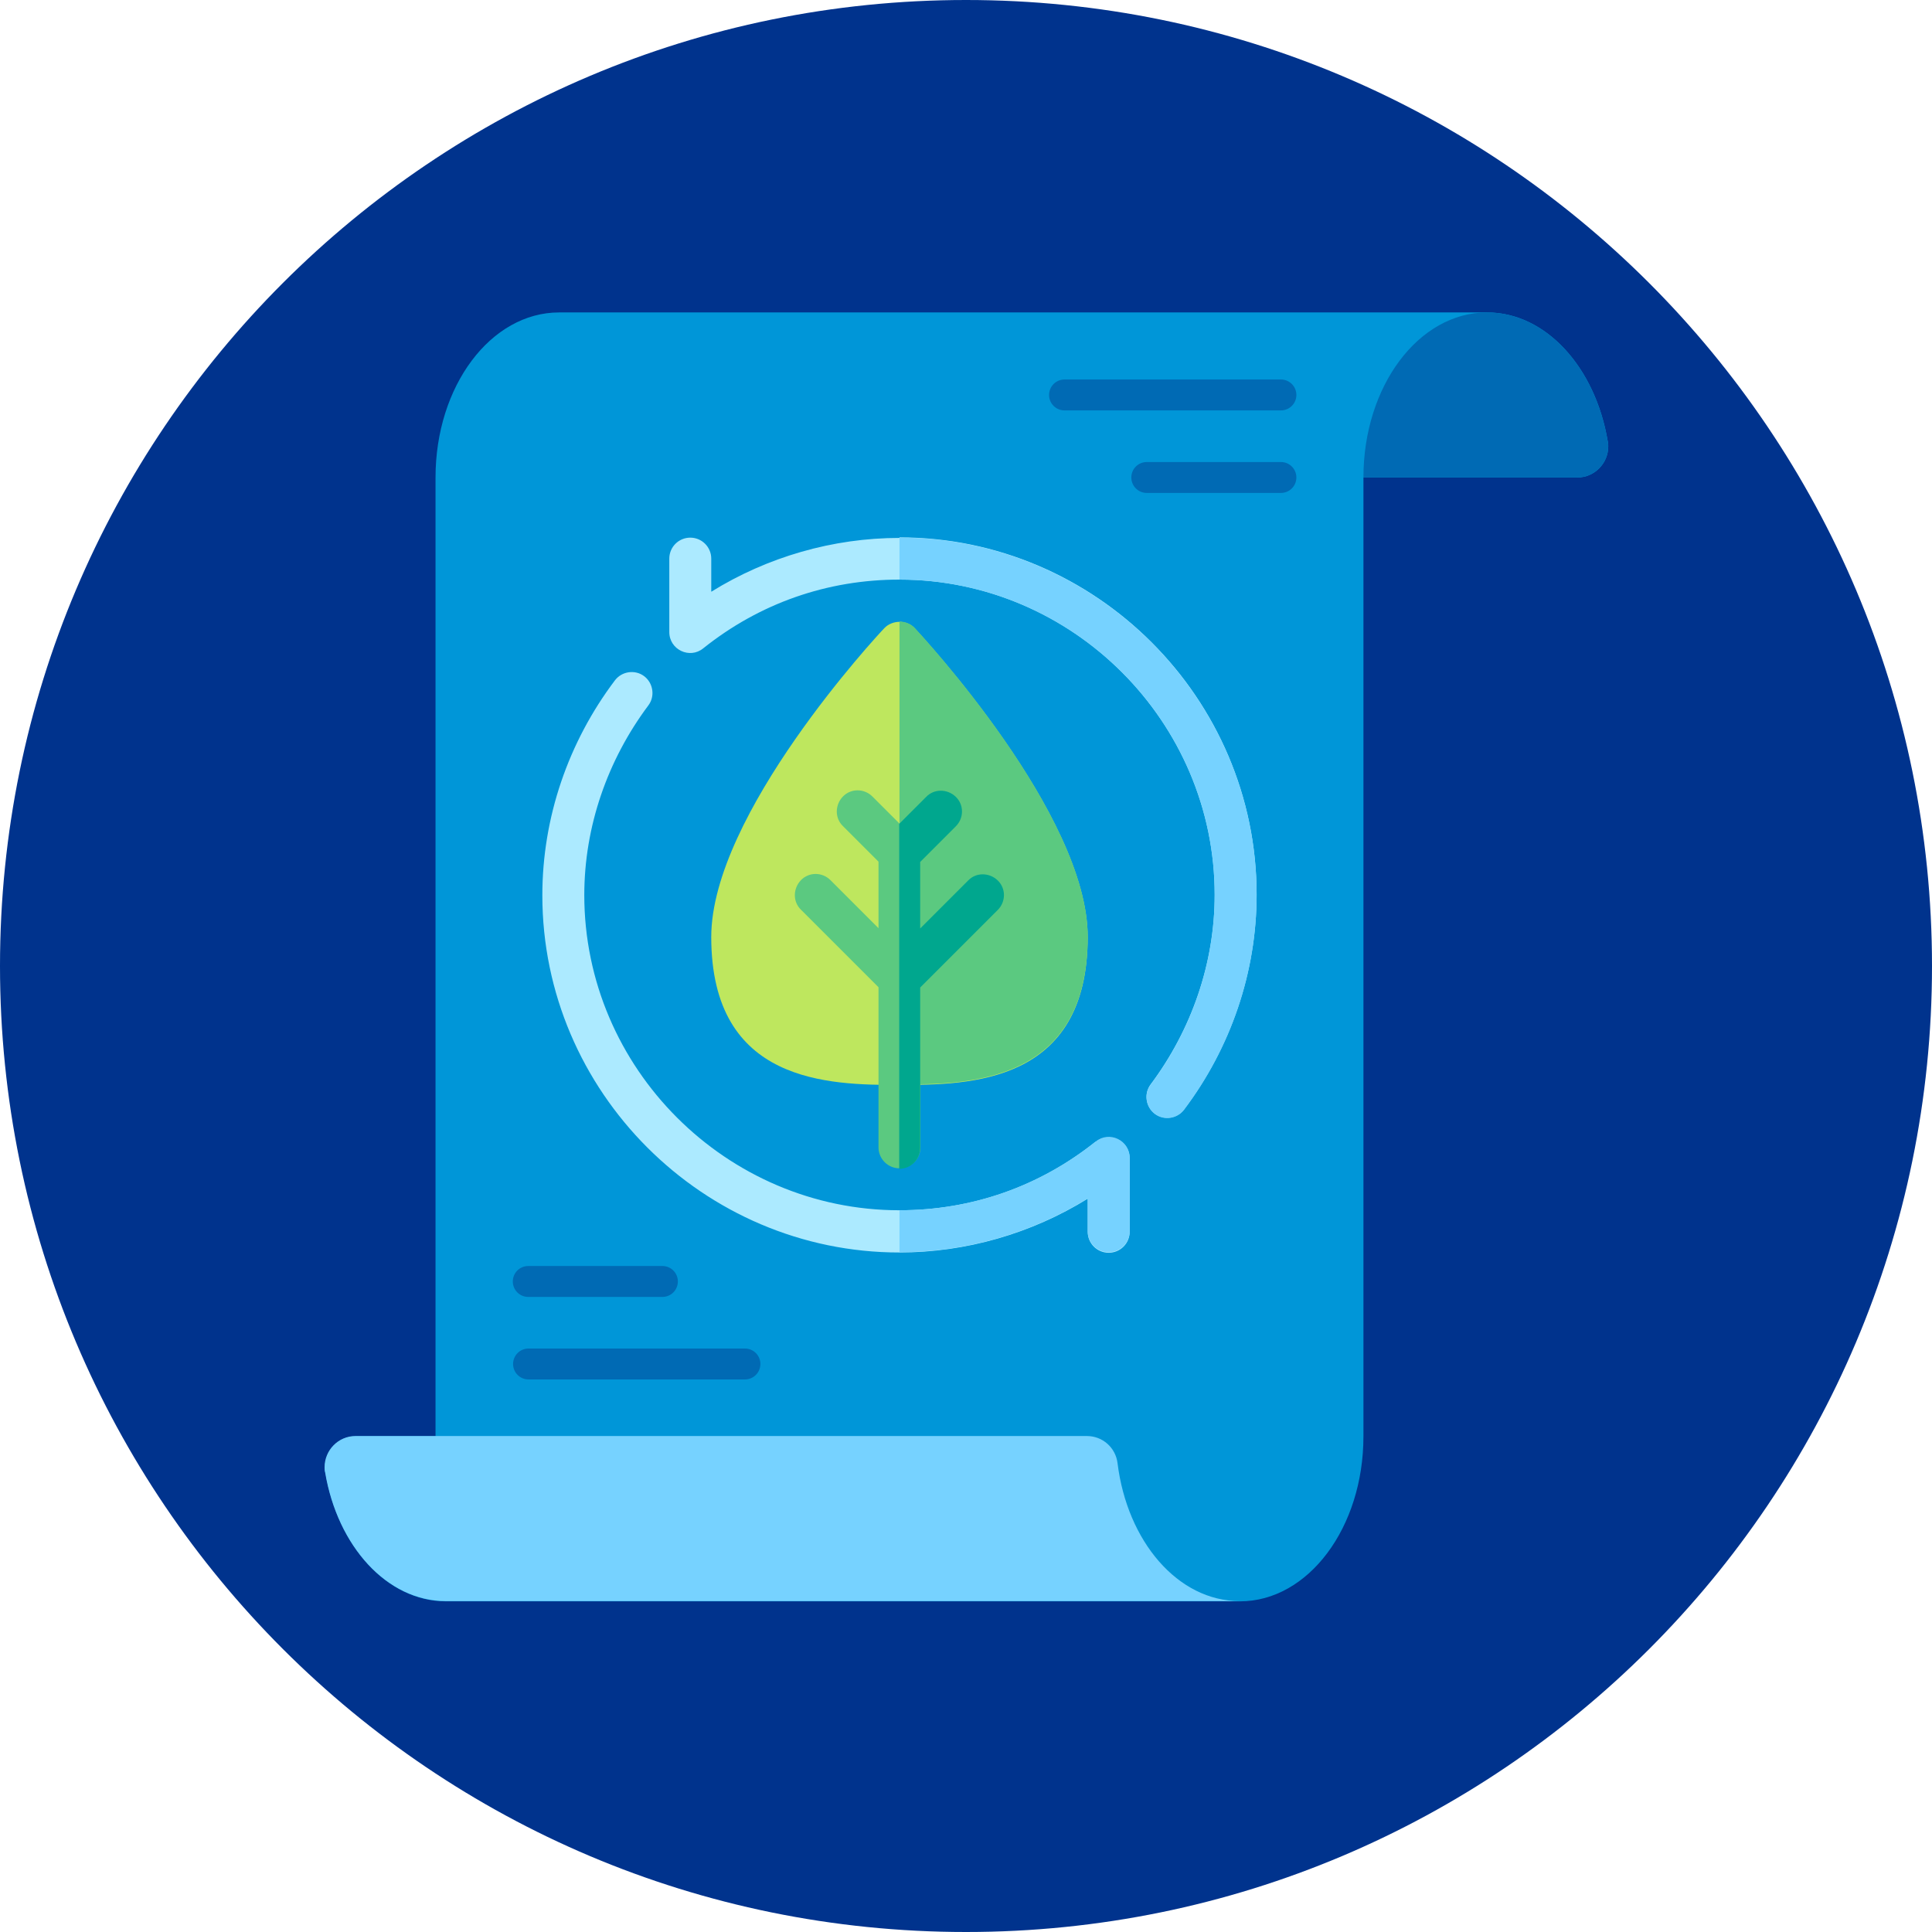 <?xml version="1.0" encoding="UTF-8"?><svg xmlns="http://www.w3.org/2000/svg" viewBox="0 0 70 70"><defs><style>.e{fill:#5bc980;}.f{fill:#aceaff;}.g{fill:#76d2ff;}.h{fill:#0096d8;}.i{fill:#00338d;}.j{fill:#006ab4;}.k{fill:#00a78e;}.l{fill:#bee75e;}</style></defs><g id="a"><path class="i" d="M70,35c0,19.34-15.67,35-35,35S0,54.33,0,35,15.67,0,35,0c19.33,0,35,15.67,35,35Z"/></g><g id="b"><g><path class="h" d="M53.88,11.32H20.26c-2.48,0-4.48,2.67-4.48,5.98V52.04h-2.89c-.62,0-1.12,.51-1.12,1.13,0,.06,0,.13,.02,.19,.45,2.67,2.24,4.66,4.37,4.66h28.76c2.48,0,4.48-2.67,4.48-5.98V17.3h7.75c.62,0,1.12-.51,1.12-1.13,0-.06,0-.13-.02-.19-.45-2.67-2.24-4.66-4.37-4.66Z"/><path class="g" d="M16.15,58.01h28.76c-2.23,0-4.07-2.16-4.42-5-.07-.56-.54-.98-1.11-.98H12.88c-.62,0-1.12,.51-1.12,1.13,0,.06,0,.13,.02,.19,.45,2.67,2.24,4.66,4.37,4.66h0Z"/><path class="j" d="M53.88,11.32c-2.48,0-4.48,2.67-4.48,5.98h7.75c.62,0,1.12-.51,1.12-1.13,0-.06,0-.13-.02-.19-.45-2.67-2.24-4.66-4.37-4.66Z"/><g><path class="j" d="M38.57,14.87h7.84c.31,0,.56-.25,.56-.56s-.25-.56-.56-.56h-7.84c-.31,0-.56,.25-.56,.56s.25,.56,.56,.56Z"/><path class="j" d="M46.41,16.74h-4.86c-.31,0-.56,.25-.56,.56s.25,.56,.56,.56h4.86c.31,0,.56-.25,.56-.56s-.25-.56-.56-.56Z"/><path class="j" d="M26.99,48.86h-7.84c-.31,0-.56,.25-.56,.56s.25,.56,.56,.56h7.84c.31,0,.56-.25,.56-.56s-.25-.56-.56-.56Z"/><path class="j" d="M19.14,46.99h4.86c.31,0,.56-.25,.56-.56s-.25-.56-.56-.56h-4.86c-.31,0-.56,.25-.56,.56s.25,.56,.56,.56Z"/></g><g><path class="l" d="M33.14,22.76c-.14-.15-.35-.23-.55-.23s-.41,.08-.55,.23c-.26,.27-6.27,6.75-6.27,11.19,0,5.31,4.27,5.36,6.82,5.36s6.82-.05,6.82-5.36c0-4.44-6.02-10.92-6.27-11.19Z"/><path class="e" d="M39.41,33.94c0-4.44-6.02-10.92-6.27-11.19-.14-.15-.35-.23-.55-.23v16.77c2.55,0,6.82-.05,6.82-5.36Z"/><g><path class="f" d="M32.59,19.49c-2.41,0-4.79,.69-6.82,1.95v-1.2c0-.42-.34-.76-.76-.76s-.76,.34-.76,.76v2.66c0,.64,.74,.99,1.23,.59,2.04-1.63,4.49-2.49,7.11-2.49,6.27,0,11.42,5.15,11.42,11.42,0,2.48-.84,4.89-2.32,6.87-.25,.33-.18,.81,.15,1.06,.33,.25,.81,.18,1.06-.15,1.69-2.24,2.63-4.97,2.63-7.79,0-7.11-5.83-12.94-12.94-12.94h0Z"/><path class="f" d="M39.7,41.36c-2.04,1.63-4.49,2.49-7.11,2.49-6.27,0-11.42-5.15-11.42-11.42,0-2.48,.84-4.89,2.32-6.87,.25-.33,.18-.81-.15-1.06-.33-.25-.81-.18-1.06,.15-1.69,2.24-2.63,4.97-2.63,7.79,0,7.11,5.83,12.94,12.94,12.94,2.41,0,4.79-.69,6.82-1.95v1.2c0,.42,.34,.76,.76,.76s.76-.34,.76-.76v-2.66c0-.64-.74-.99-1.23-.59Z"/></g><path class="g" d="M44.01,32.43c0,2.48-.84,4.89-2.32,6.87-.25,.33-.18,.81,.15,1.06,.33,.25,.81,.18,1.06-.15,1.69-2.24,2.63-4.97,2.63-7.79,0-7.11-5.83-12.94-12.94-12.94v1.52c6.27,0,11.42,5.15,11.42,11.42h0Z"/><path class="g" d="M39.41,44.61c0,.42,.34,.76,.76,.76s.76-.34,.76-.76v-2.66c0-.64-.74-.99-1.23-.59-2.04,1.63-4.49,2.49-7.11,2.49v1.52c2.41,0,4.79-.69,6.82-1.95v1.2Z"/><path class="e" d="M36.16,31.89c-.3-.3-.78-.3-1.07,0l-1.74,1.74v-2.41l1.29-1.29c.3-.3,.3-.78,0-1.07s-.78-.3-1.07,0l-.98,.98-.98-.98c-.3-.3-.78-.3-1.07,0s-.3,.78,0,1.07l1.29,1.29v2.41l-1.74-1.74c-.3-.3-.78-.3-1.07,0s-.3,.78,0,1.07l2.81,2.81v5.8c0,.42,.34,.76,.76,.76s.76-.34,.76-.76v-5.8l2.81-2.81c.3-.3,.3-.78,0-1.07h0Z"/><path class="k" d="M33.34,41.58v-5.8l2.81-2.81c.3-.3,.3-.78,0-1.07s-.78-.3-1.07,0l-1.74,1.74v-2.41l1.29-1.29c.3-.3,.3-.78,0-1.07s-.78-.3-1.07,0l-.98,.98v12.5c.42,0,.76-.34,.76-.76Z"/></g></g></g><g id="c"/><g id="d"/></svg>